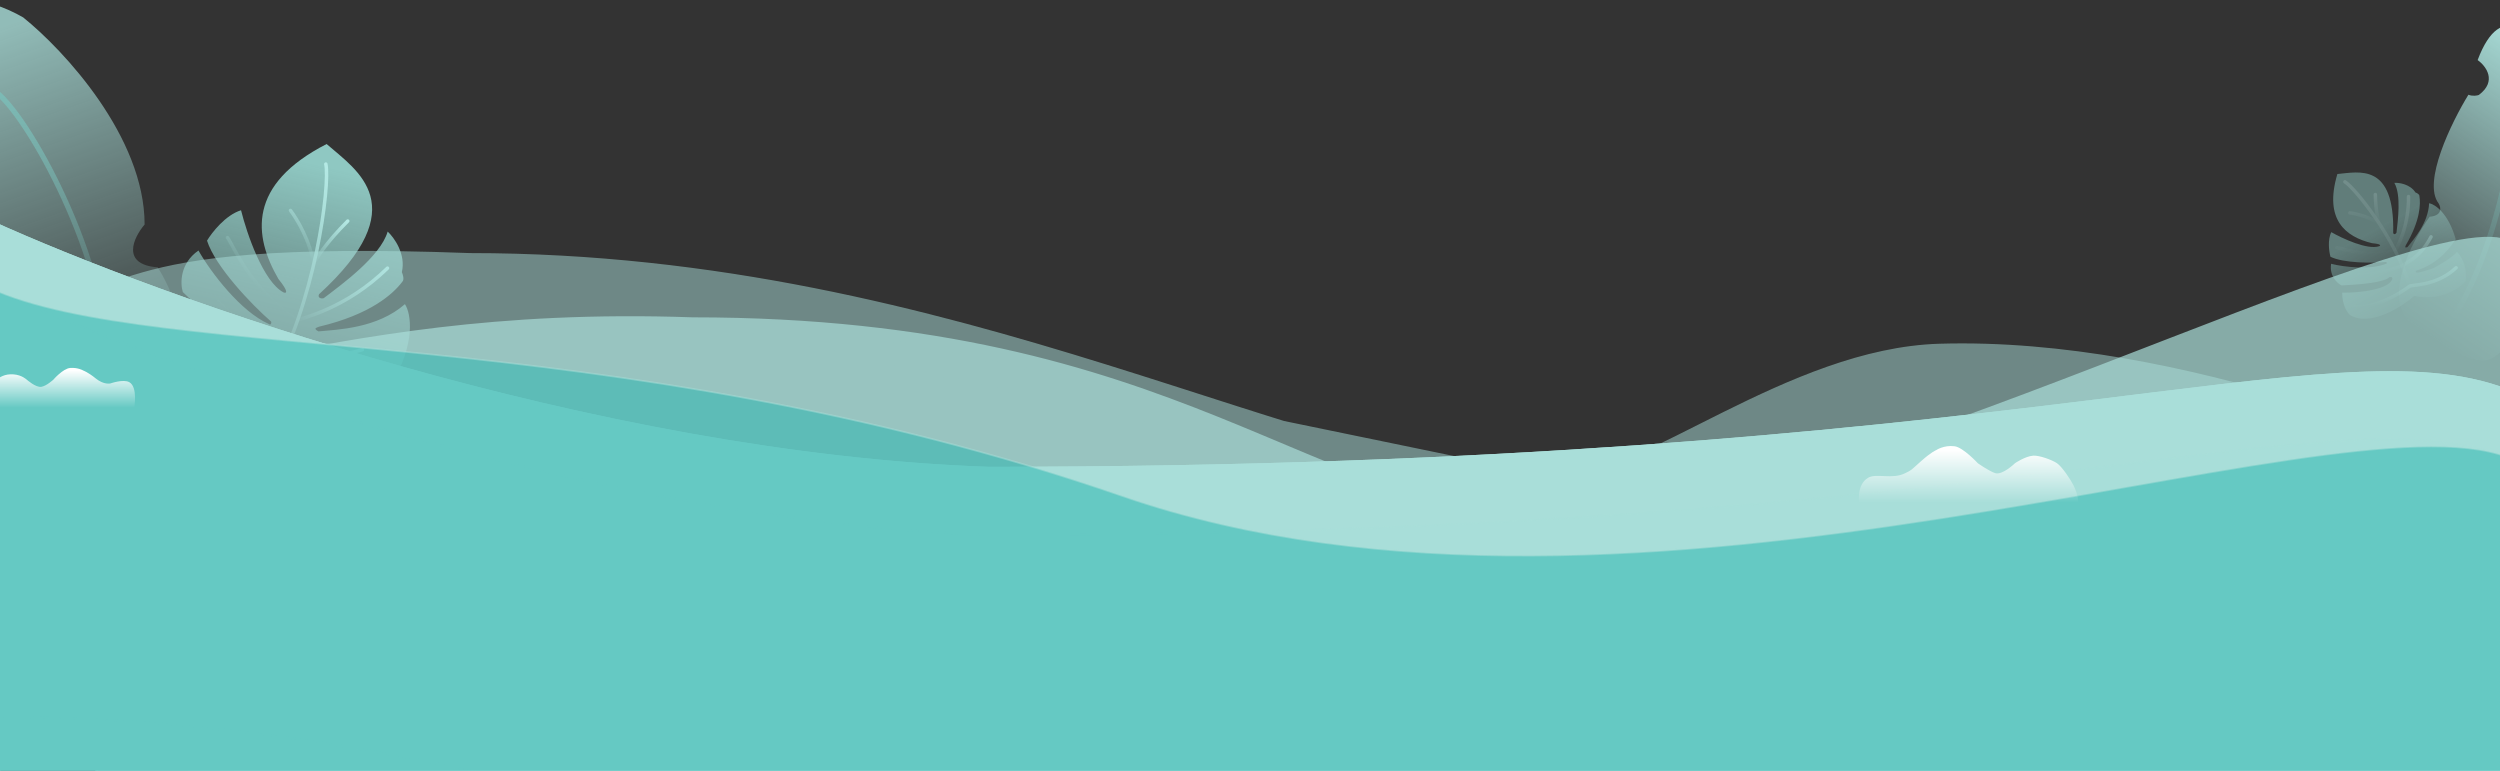 <svg width="1440" height="444" viewBox="0 0 1440 444" fill="none" xmlns="http://www.w3.org/2000/svg">
<rect x="0" y="0" width="1440" height="444" fill="#333333" stroke="none"/>
<path opacity="0.8" d="M83.296 129.322C83.296 78.868 36.681 28.78 13.374 10.043C-6.381 -1.368 -42.906 -11.979 -30.966 36.864C-23.593 37.012 -10.228 41.355 -15.757 57.547C-16.497 58.617 -18.817 60.953 -22.174 61.743C-20.994 85.337 -13.925 134.022 4.914 140.016C8.007 141.444 12.336 145.797 4.914 151.791C4.32 175.458 10.552 223.15 40.237 224.577C58.685 225.923 96.825 225.072 101.804 210.897C110.579 192.8 98.148 165.425 90.836 154C69.448 152.355 76.898 136.862 83.296 129.322Z" fill="url(#paint0_linear)"/>
<path opacity="0.8" d="M-5.23 51.201C11.999 58.614 60.881 146.162 60.881 203.86" stroke="url(#paint1_linear)" stroke-width="3" stroke-linecap="round"/>
<path d="M188.126 82.952C142.609 106.29 145.886 135.728 160.368 160.689C166.539 168.33 164.967 169.064 163.409 168.476C151.659 162.428 142.131 134.377 138.836 121.107C129.922 123.83 122.061 133.91 119.245 138.61C123.95 153.498 144.998 175.55 156.12 185.189C156.541 185.553 156.121 187.712 154.872 186.631C138.809 179.598 121.502 157.06 114.32 144.3C103.518 151.728 103.806 163.344 105.3 168.224C132.262 194.062 142.93 199.156 147.24 199.137C148.513 200.672 149.18 200.554 148.265 202.291C138.352 208.804 112.935 187.983 100.208 174.107C90.4 183.456 88.475 193.11 88.739 196.768C94.528 220.991 132.532 230.389 150.81 232.061C166.388 256.865 190.24 261.476 200.22 260.68C213.463 250.532 216.394 237.661 216.204 232.494C209.432 233.332 193.577 228.849 186.496 226.502C167.01 216.316 170.016 216.117 171.186 214.765C196.357 228.221 216.771 223.312 225.018 222.311C239.856 197.298 236.684 180.475 233.244 175.19C217.239 189.167 194.583 189.827 183.427 190.885C179.979 189.04 182.598 188.765 183.718 188.176C213.571 181.14 226.532 169.18 231.728 162.288C232.981 161.063 232.071 158.095 231.46 156.764C233.908 146.378 227.043 136.849 223.304 133.382C219.057 147.848 196.637 163.987 186.463 171.757C184.591 172.243 182.826 171.312 183.798 169.45C239.268 118.672 205.643 98.248 188.126 82.952Z" fill="url(#paint2_linear)"/>
<path d="M187.684 94.498C190.188 106.597 181.766 175.105 154.791 221.508" stroke="url(#paint3_linear)" stroke-width="2" stroke-linecap="round"/>
<path d="M167.307 121.225C170.948 125.986 178.709 138.843 180.625 152.18C181.983 149.071 187.82 139.747 200.3 127.318" stroke="url(#paint4_linear)" stroke-width="2" stroke-linecap="round"/>
<path d="M131.011 136.874C134.652 141.635 143.958 166.64 171.203 184.568C174.255 182.962 199.128 177.985 223.207 154.432" stroke="url(#paint5_linear)" stroke-width="2" stroke-linecap="round"/>
<path d="M125.622 173.706C128.551 177.453 141.097 188.872 165.556 200.909C167.89 199.738 182.455 209.153 208.732 201.444" stroke="url(#paint6_linear)" stroke-width="2" stroke-linecap="round"/>
<path d="M97.879 193.981C100.808 197.728 116.463 214.051 154.341 221.278C156.675 220.107 173.036 241.94 203.36 243.579" stroke="url(#paint7_linear)" stroke-width="2" stroke-linecap="round"/>
<g opacity="0.5">
<path d="M1346.33 100.236C1338.45 126.717 1351.17 136.424 1366.32 140.085C1371.6 140.527 1371.3 141.415 1370.49 141.803C1363.75 144.134 1349.24 137.386 1342.83 133.72C1340.56 138.217 1341.57 145.048 1342.35 147.901C1349.92 151.62 1366.38 151.632 1374.3 150.887C1374.6 150.858 1375.28 151.828 1374.39 151.912C1365.65 155.559 1350.4 153.905 1342.73 151.948C1341.6 158.937 1346.24 163.16 1348.71 164.398C1368.86 163.513 1374.83 161.249 1376.43 159.559C1377.5 159.635 1377.71 159.331 1378.04 160.336C1376.89 166.637 1359.27 168.791 1349.1 168.581C1349.09 175.899 1352.15 180.254 1353.67 181.516C1365.29 188.295 1383.14 176.965 1390.62 170.452C1406.11 173.627 1416.82 166.035 1420.23 161.842C1421.21 152.884 1417.28 146.936 1415.19 145.082C1412.99 148.039 1405.32 152.556 1401.76 154.445C1390.51 158.252 1391.56 157.004 1391.47 156.042C1406.11 151.236 1411.82 141.434 1414.5 137.84C1410.28 122.712 1402.52 117.673 1399.18 117.044C1398.66 128.509 1390.46 137.601 1386.71 142.351C1384.7 143.008 1385.58 141.884 1385.76 141.226C1394.16 126.945 1394.32 117.421 1393.57 112.82C1393.56 111.874 1392.06 111.122 1391.32 110.864C1388.17 106.031 1381.89 105.156 1379.14 105.322C1383.21 112.379 1381.14 127.155 1380.38 134.027C1379.87 134.94 1378.85 135.281 1378.48 134.207C1379.36 93.599 1358.83 99.105 1346.33 100.236Z" fill="url(#paint8_linear)"/>
<path d="M1350.67 104.719C1356.33 108.256 1379.93 137.111 1387.98 164.961" stroke="url(#paint9_linear)" stroke-width="2" stroke-linecap="round"/>
<path d="M1353.5 122.648C1356.72 123.003 1364.63 124.771 1370.56 129.001C1369.85 127.31 1368.39 121.551 1368.19 112.04" stroke="url(#paint10_linear)" stroke-width="2" stroke-linecap="round"/>
<path d="M1346.06 142.66C1349.28 143.016 1362.52 148.714 1379.68 144.767C1380.2 142.976 1387.53 131.407 1387.32 113.216" stroke="url(#paint11_linear)" stroke-width="2" stroke-linecap="round"/>
<path d="M1358.43 158.508C1360.99 158.763 1370.13 158.127 1383.96 153.069C1384.37 151.72 1393.48 149.547 1400.28 136.411" stroke="url(#paint12_linear)" stroke-width="2" stroke-linecap="round"/>
<path d="M1355.99 176.908C1358.55 177.163 1370.77 177.142 1387.72 165.051C1388.14 163.703 1402.77 165.463 1414.72 154.234" stroke="url(#paint13_linear)" stroke-width="2" stroke-linecap="round"/>
</g>
<path d="M1460.12 144.997C1482.46 112.351 1474.47 59.303 1467.69 36.861C1459.96 20.731 1441.02 -2.306 1427.12 34.585C1431.83 37.945 1438.55 46.672 1427.81 54.702C1426.85 55.066 1424.32 55.55 1421.8 54.575C1412.11 70.364 1395.13 104.997 1404.67 117.216C1406.04 119.509 1406.91 124.242 1399.46 124.835C1388.59 139.886 1371.51 173.505 1390.09 187.571C1401.43 196.609 1426.49 212.944 1435.98 205.976C1449.67 198.151 1453.75 174.934 1454.08 164.304C1440.97 153.771 1452.64 147.044 1460.12 144.997Z" fill="url(#paint14_linear)"/>
<path opacity="0.5" d="M1445.84 53.004C1453.71 65.428 1438.16 145.971 1412.62 183.305" stroke="url(#paint15_linear)" stroke-width="3" stroke-linecap="round"/>
<g opacity="0.7">
<path d="M-5.926 202.487C90.618 246.56 170.285 175.269 398.843 183.282C590.035 183.282 685.739 235.206 770.907 269.348L897.028 298.522C1051.48 299.361 1390.71 118.373 1443.85 138.461V543.372C1344.22 466.727 1021.48 348.66 527.611 489.557C413.359 527.064 146.7 548.264 -5.926 333.005V202.487Z" fill="#A9DED9"/>
<path d="M398.843 183.282C170.285 175.269 90.618 246.56 -5.926 202.487L-5.926 333.005C146.7 548.264 413.359 527.064 527.611 489.557C1021.48 348.66 1344.22 466.727 1443.85 543.372V138.461C1390.71 118.373 1051.48 299.361 897.028 298.522M398.843 183.282C682.726 183.282 756.092 297.757 897.028 298.522M398.843 183.282L897.028 298.522" stroke="#A9DED9"/>
</g>
<g opacity="0.5">
<path d="M-5.922 174.786C88.48 174.784 42.216 137.879 270.774 146.28C462.23 146.28 616.187 204.681 739.376 242.956L897.032 275.481C945.419 275.481 1029.99 201.109 1117.12 198.493C1259.24 194.226 1410.91 262.423 1443.85 275.481V532.212C1344.22 451.848 1021.48 328.052 527.615 475.786C413.363 515.114 146.704 537.342 -5.922 311.637V174.786Z" fill="#A9DED9"/>
<path d="M270.774 146.28C42.216 137.879 88.48 174.784 -5.922 174.786V311.637C146.704 537.342 413.363 515.114 527.615 475.786C1021.48 328.052 1344.22 451.848 1443.85 532.212V275.481M270.774 146.28C554.657 146.28 756.096 274.678 897.032 275.481M270.774 146.28L897.032 275.481M1443.85 275.481C1410.91 262.423 1259.24 194.226 1117.12 198.493M1443.85 275.481L1117.12 198.493M897.032 275.481C945.419 275.481 1029.99 201.109 1117.12 198.493" stroke="#A9DED9"/>
</g>
<path d="M569.402 269.386C340.844 261.373 90.618 171.225 -5.926 127.152V374.164C146.7 589.423 413.359 568.223 527.611 530.716C1021.48 389.819 1344.22 507.885 1443.85 584.53V224.44C1342.22 186.021 1164.39 269.386 569.402 269.386Z" fill="#A9DED9" stroke="#A9DED9"/>
<path d="M569.402 269.386C340.844 261.373 90.618 171.225 -5.926 127.152V436.12C146.7 651.379 413.359 568.223 527.611 530.716C1021.48 389.819 1344.22 507.885 1443.85 584.53V224.44C1342.22 186.021 1164.39 269.386 569.402 269.386Z" fill="#A9DED9" stroke="#A9DED9"/>
<path opacity="0.7" d="M569.402 308.096C340.844 300.083 90.618 209.935 -5.926 165.862V412.874C375.768 412.874 582.448 591.037 794.062 513.896C1214 360.812 1344.22 546.595 1443.85 623.24V263.15C1342.22 224.731 1164.39 308.096 569.402 308.096Z" fill="#A9DED9" stroke="#A9DED9"/>
<path opacity="0.5" d="M646.436 285.706C349.135 183.098 90.618 209.935 -5.926 165.862V490.923H646.436H1443.85V263.15C1342.22 224.731 943.736 388.314 646.436 285.706Z" fill="#23B5AF" stroke="#A9DED9"/>
<path d="M77.297 234.9H7.808H-11.219C-11.219 234.9 -11.219 231.813 -9.151 227.786C-7.968 225.484 -4.376 220.172 -2.188 218.726C-0.113 217.354 2.62 215.255 7.808 215.639C12.659 215.998 15.46 218.726 15.46 218.726C15.46 218.726 20.637 223.327 23.802 222.82C26.769 222.344 30.695 218.726 30.695 218.726C30.695 218.726 36.266 212.278 40.416 211.947C44.949 211.587 47.93 213.424 47.93 213.424C47.93 213.424 50.647 214.329 55.237 218.055C59.827 221.78 63.578 220.874 63.578 220.874C63.578 220.874 71.03 218.231 74.471 220.135C79.511 222.926 77.297 234.9 77.297 234.9Z" fill="url(#paint16_linear)"/>
<path d="M1070.86 289.482H1171.12H1197.13C1197.13 289.482 1197.13 285.152 1194.31 279.504C1192.69 276.275 1187.78 268.826 1184.79 266.797C1181.95 264.874 1174.54 262.208 1171.12 262.467C1166.45 262.822 1160.66 266.797 1160.66 266.797C1160.66 266.797 1153.46 273.818 1149.26 272.539C1145.91 271.518 1139.23 266.825 1139.23 266.825C1139.23 266.825 1130.77 257.672 1125.85 257.043C1119.62 256.247 1115.23 259.291 1115.23 259.291C1115.23 259.291 1112.57 260.235 1106.29 265.856C1100.01 271.477 1101.3 270.58 1097.43 272.539C1089.96 276.325 1080.84 272.472 1076.14 275.143C1069.25 279.056 1070.86 289.482 1070.86 289.482Z" fill="url(#paint17_linear)"/>
<defs>
<linearGradient id="paint0_linear" x1="7.712" y1="13.521" x2="82.665" y2="225.032" gradientUnits="userSpaceOnUse">
<stop stop-color="#A9DED9"/>
<stop offset="1" stop-color="#A9DED9" stop-opacity="0"/>
</linearGradient>
<linearGradient id="paint1_linear" x1="27.825" y1="51.201" x2="27.825" y2="203.86" gradientUnits="userSpaceOnUse">
<stop stop-color="#7AC0BA"/>
<stop offset="1" stop-color="#7AC0BA" stop-opacity="0"/>
</linearGradient>
<linearGradient id="paint2_linear" x1="201.591" y1="99.111" x2="154.551" y2="299.593" gradientUnits="userSpaceOnUse">
<stop stop-color="#8FC8C2"/>
<stop offset="1" stop-color="#8FC8C2" stop-opacity="0"/>
</linearGradient>
<linearGradient id="paint3_linear" x1="209.815" y1="113.824" x2="132.659" y2="202.181" gradientUnits="userSpaceOnUse">
<stop stop-color="#B4E9E4"/>
<stop offset="1" stop-color="#B4E9E4" stop-opacity="0"/>
</linearGradient>
<linearGradient id="paint4_linear" x1="190.009" y1="118.331" x2="169.179" y2="142.185" gradientUnits="userSpaceOnUse">
<stop stop-color="#B4E9E4"/>
<stop offset="1" stop-color="#B4E9E4" stop-opacity="0"/>
</linearGradient>
<linearGradient id="paint5_linear" x1="192.703" y1="127.795" x2="154.663" y2="171.357" gradientUnits="userSpaceOnUse">
<stop stop-color="#B4E9E4"/>
<stop offset="1" stop-color="#B4E9E4" stop-opacity="0"/>
</linearGradient>
<linearGradient id="paint6_linear" x1="178.284" y1="174.856" x2="155.758" y2="200.652" gradientUnits="userSpaceOnUse">
<stop stop-color="#B4E9E4"/>
<stop offset="1" stop-color="#B4E9E4" stop-opacity="0"/>
</linearGradient>
<linearGradient id="paint7_linear" x1="161.151" y1="206.72" x2="139.743" y2="231.236" gradientUnits="userSpaceOnUse">
<stop stop-color="#B4E9E4"/>
<stop offset="1" stop-color="#B4E9E4" stop-opacity="0"/>
</linearGradient>
<linearGradient id="paint8_linear" x1="1379.88" y1="125.372" x2="1412.92" y2="185.266" gradientUnits="userSpaceOnUse">
<stop stop-color="#8FC8C2"/>
<stop offset="0.898" stop-color="#8FC8C2" stop-opacity="0"/>
</linearGradient>
<linearGradient id="paint9_linear" x1="1366.47" y1="103.29" x2="1372.18" y2="166.389" gradientUnits="userSpaceOnUse">
<stop stop-color="#B4E9E4"/>
<stop offset="1" stop-color="#B4E9E4" stop-opacity="0"/>
</linearGradient>
<linearGradient id="paint10_linear" x1="1360.84" y1="112.705" x2="1362.38" y2="129.739" gradientUnits="userSpaceOnUse">
<stop stop-color="#B4E9E4"/>
<stop offset="1" stop-color="#B4E9E4" stop-opacity="0"/>
</linearGradient>
<linearGradient id="paint11_linear" x1="1365.54" y1="115.185" x2="1368.35" y2="146.294" gradientUnits="userSpaceOnUse">
<stop stop-color="#B4E9E4"/>
<stop offset="1" stop-color="#B4E9E4" stop-opacity="0"/>
</linearGradient>
<linearGradient id="paint12_linear" x1="1378.53" y1="138.376" x2="1380.2" y2="156.799" gradientUnits="userSpaceOnUse">
<stop stop-color="#B4E9E4"/>
<stop offset="1" stop-color="#B4E9E4" stop-opacity="0"/>
</linearGradient>
<linearGradient id="paint13_linear" x1="1384.58" y1="156.959" x2="1386.16" y2="174.467" gradientUnits="userSpaceOnUse">
<stop stop-color="#B4E9E4"/>
<stop offset="1" stop-color="#B4E9E4" stop-opacity="0"/>
</linearGradient>
<linearGradient id="paint14_linear" x1="1486.43" y1="40.549" x2="1386.99" y2="185.881" gradientUnits="userSpaceOnUse">
<stop stop-color="#A9DED9"/>
<stop offset="1" stop-color="#A9DED9" stop-opacity="0"/>
</linearGradient>
<linearGradient id="paint15_linear" x1="1458.82" y1="69.891" x2="1391.23" y2="168.67" gradientUnits="userSpaceOnUse">
<stop stop-color="#7AC0BA"/>
<stop offset="1" stop-color="#7AC0BA" stop-opacity="0"/>
</linearGradient>
<linearGradient id="paint16_linear" x1="37.038" y1="213.29" x2="37.038" y2="234.9" gradientUnits="userSpaceOnUse">
<stop stop-color="white"/>
<stop offset="1" stop-color="white" stop-opacity="0"/>
</linearGradient>
<linearGradient id="paint17_linear" x1="1131.17" y1="259.173" x2="1131.17" y2="289.482" gradientUnits="userSpaceOnUse">
<stop stop-color="white"/>
<stop offset="1" stop-color="white" stop-opacity="0"/>
</linearGradient>
</defs>
</svg>
